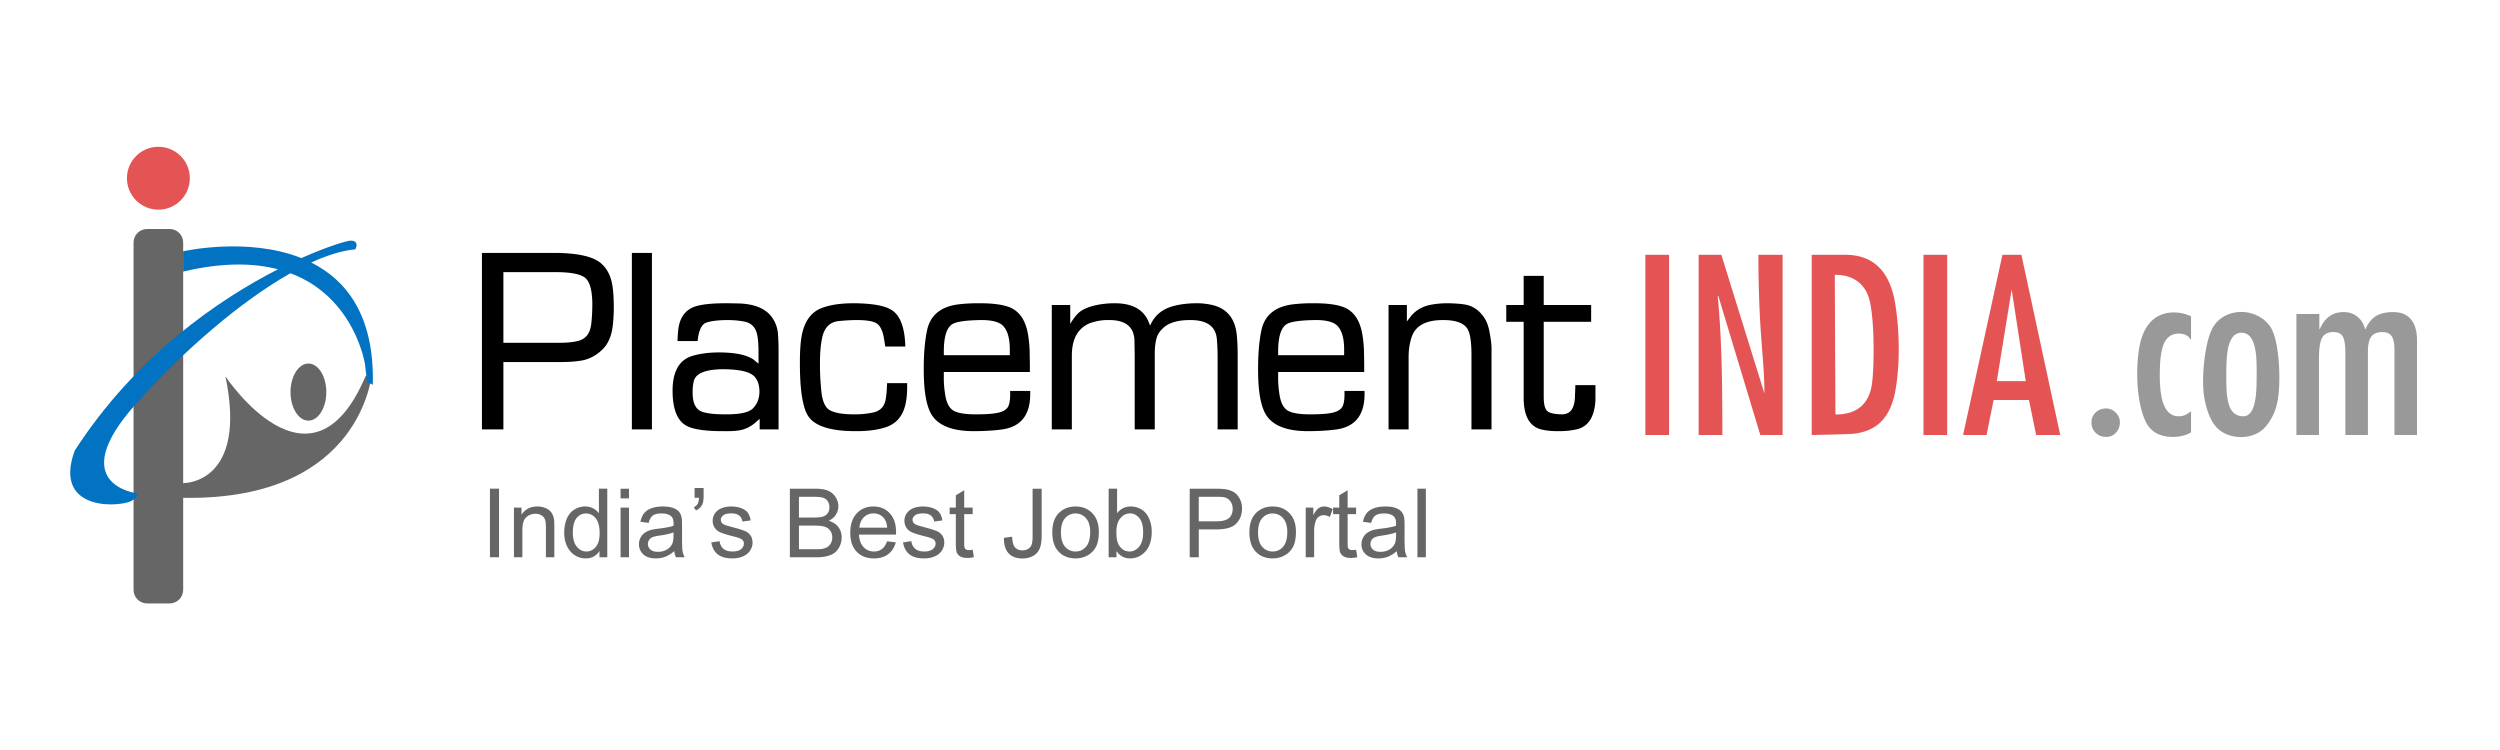 <svg xmlns="http://www.w3.org/2000/svg" xml:space="preserve" width="400" height="120"><switch><g fill-rule="evenodd" clip-rule="evenodd"><path fill="#E55454" d="M263.255 69.6h3.794V40.766h-3.794V69.6zm18.354-18.498c.068 1.313.219 3.438.451 6.378.164 2.092.246 3.917.246 5.476l-6.891-22.189h-3.63V69.6h3.794c0-2.215-.014-4.648-.041-7.301s-.096-5.216-.205-7.69-.273-4.874-.492-7.198l.082-.082L281.65 69.6h3.568V40.766h-3.876c.001 3.595.09 7.041.267 10.336zm13.618-10.336h-5.353V69.6l2.994-.062c2.092-.055 3.343-.103 3.753-.144 1.832-.219 3.274-.854 4.327-1.907 1.244-1.23 2.051-3.104 2.42-5.619.287-1.846.431-3.842.431-5.988 0-2.707-.219-5.312-.656-7.813-.944-4.868-3.582-7.301-7.916-7.301zm4.491 18.129a34.025 34.025 0 0 1-.205 2.563c-.492 3.24-2.44 4.86-5.845 4.86l-.103-22.354c1.395 0 2.56.317 3.497.953.936.636 1.596 1.569 1.979 2.8.232.807.413 1.935.544 3.384.13 1.449.194 3.056.194 4.819 0 1.067-.02 2.059-.061 2.975zm8.039 10.705h3.794V40.766h-3.794V69.6zm15.668-28.834h-3.035L314.094 69.6h3.753l1.128-5.599h5.66l1.148 5.599h3.855l-6.213-28.834zm-3.938 20.22 2.379-14.663 2.256 14.663h-4.635z"/><path fill="#999" d="M336.97 65.354c-.67 0-1.228.215-1.672.646s-.666.954-.666 1.569c0 .684.226 1.244.677 1.682s1.012.656 1.682.656c.629 0 1.151-.229 1.568-.688s.626-1.008.626-1.65c0-.588-.223-1.104-.667-1.549-.445-.443-.96-.666-1.548-.666zm7.034-13.74c-.82.93-1.381 2.194-1.682 3.794-.246 1.354-.369 2.823-.369 4.409 0 1.367.099 2.684.297 3.947.198 1.265.496 2.376.893 3.333.766 1.873 2.27 2.81 4.512 2.81.533 0 1.032-.055 1.497-.164s.937-.294 1.415-.554v-3.404a4.806 4.806 0 0 1-.656.472 2.551 2.551 0 0 1-1.313.349c-1.121 0-1.928-.643-2.42-1.928-.41-1.066-.615-2.618-.615-4.655 0-2.27.205-3.91.615-4.922.465-1.148 1.271-1.723 2.42-1.723.916 0 1.538.308 1.866.923h.103V50.63c-.82-.424-1.736-.636-2.748-.636-1.573 0-2.844.54-3.815 1.62zm19.061.4a5.389 5.389 0 0 0-1.999-1.559 5.924 5.924 0 0 0-2.481-.543c-.807 0-1.583.167-2.328.502a4.762 4.762 0 0 0-1.855 1.467c-.588.752-1.053 2.003-1.395 3.753s-.513 3.582-.513 5.496c0 1.654.246 3.209.738 4.665s1.169 2.499 2.03 3.128c.479.342.994.595 1.548.759s1.139.246 1.754.246c.807 0 1.568-.154 2.286-.462s1.316-.769 1.795-1.384a8.465 8.465 0 0 0 1.682-3.507c.246-1.066.369-2.475.369-4.225 0-1.777-.137-3.442-.41-4.994-.273-1.55-.681-2.666-1.221-3.342zm-2.122 11.208c-.246 2.256-.916 3.384-2.01 3.384-.875 0-1.531-.362-1.969-1.087-.342-.574-.567-1.436-.677-2.584-.055-.588-.082-1.572-.082-2.953 0-1.436.048-2.557.144-3.363.273-2.256 1.032-3.384 2.276-3.384.752 0 1.326.376 1.723 1.128.314.602.526 1.463.636 2.584.055.588.082 1.565.082 2.933 0 1.475-.041 2.59-.123 3.342zm24.815-12.12c-.643-.779-1.6-1.169-2.871-1.169-1.107 0-2.007.205-2.697.615s-1.254 1.107-1.691 2.092h-.103c-.191-.82-.595-1.477-1.21-1.969s-1.354-.738-2.215-.738c-1.75 0-3.015.902-3.794 2.707h-.082v-2.4h-3.671V69.6h3.609V57.397c0-1.641.171-2.762.513-3.363s.937-.902 1.784-.902c.766 0 1.278.253 1.538.759s.39 1.381.39 2.625V69.6h3.609V56.27c0-1.107.178-1.907.533-2.399s.95-.738 1.784-.738c.67 0 1.158.212 1.466.636s.462 1.176.462 2.256V69.6h3.609V54.465c.001-1.463-.321-2.584-.963-3.363z"/><path d="M96.127 42.099c-1.262-1.064-3.692-1.608-7.292-1.633H77.109v28.24h3.433v-10.78h8.795c1.36.012 2.48-.05 3.358-.186 1.385-.161 2.616-.768 3.692-1.818.903-.879 1.453-2.134 1.651-3.767.111-.953.167-1.955.167-3.006 0-1.559-.093-2.82-.278-3.785-.272-1.385-.872-2.474-1.8-3.265zm-1.521 9.685c-.161 1.447-.786 2.344-1.874 2.69-.804.26-1.942.383-3.414.371h-8.776v-11.3h8.776c2.152.037 3.581.334 4.286.891.754.605 1.144 1.979 1.169 4.119 0 1.175-.056 2.252-.167 3.229zm6.494 16.922h3.21v-28.24h-3.21v28.24zm22.266-18.128c-.99-1.237-2.647-1.911-4.973-2.022l-1.874-.037c-2.363-.013-4.089.148-5.177.482-1.695.52-2.642 1.83-2.839 3.934-.05.47-.081 1.014-.093 1.633h3.21c.173-1.695.631-2.675 1.373-2.941s1.88-.405 3.414-.417c.939 0 1.83.08 2.672.241 1.002.186 1.657.761 1.967 1.726.186.557.29 1.478.315 2.765v2.245l-.835-.687c-1.126-.742-2.981-1.113-5.566-1.113-1.547.012-2.92.191-4.119.538-2.152.618-3.229 2.492-3.229 5.622.012 2.932.761 4.793 2.245 5.585 1.101.594 3.166.878 6.197.854.742.012 1.397-.019 1.967-.093.952-.1 1.843-.477 2.672-1.132l.854-.742v1.688h3.024v-12.84c-.013-1.237-.056-2.159-.13-2.765a5.105 5.105 0 0 0-1.075-2.524zm-2.802 14.658c-.582.717-2.041 1.069-4.379 1.058-1.695.012-2.957-.118-3.785-.39-1.064-.347-1.59-1.386-1.577-3.117a6.832 6.832 0 0 1 .167-1.726c.26-1.299 1.824-1.961 4.694-1.985 2.561.012 4.218.383 4.973 1.113.557.568.841 1.379.854 2.431-.001 1.064-.316 1.936-.947 2.616zm21.319-2.931a13.204 13.204 0 0 1-.185 1.651c-.211 1.113-.872 1.793-1.985 2.041-.99.21-1.986.309-2.988.297-1.682.012-2.953-.183-3.813-.585-.86-.401-1.364-1.5-1.513-3.293-.148-1.559-.216-2.938-.204-4.138-.013-1.608.099-2.994.333-4.156.334-1.683 1.218-2.598 2.653-2.746a28.324 28.324 0 0 1 3.118-.167c1.397.024 2.362.186 2.894.482.631.371 1.052 1.225 1.262 2.561l.186 1.188h3.21c-.075-2.92-.761-4.837-2.06-5.752-1.064-.755-3.118-1.145-6.161-1.169-2.115 0-3.829.253-5.139.761-1.559.581-2.592 1.874-3.099 3.878-.285 1.15-.421 2.857-.409 5.121.012 4.119.439 6.858 1.281 8.22 1.026 1.657 3.574 2.486 7.645 2.486 1.744.012 3.253-.167 4.527-.538 1.831-.508 2.975-1.751 3.433-3.729.185-.805.278-1.757.278-2.857v-.557h-3.209l-.055 1.001zm19.742 1.039c-.025.828-.142 1.416-.352 1.763-.26.433-.768.739-1.522.918-.754.18-1.942.27-3.563.27-1.534.012-2.672-.148-3.414-.482-.854-.371-1.38-1.336-1.578-2.895a15.79 15.79 0 0 1-.186-2.635v-.761h13.768v-1.28l-.037-2.171a20.392 20.392 0 0 0-.278-2.672c-.383-2.128-1.311-3.52-2.783-4.175-1.101-.482-2.82-.718-5.158-.705-1.076 0-2.103.056-3.08.167-2.944.346-4.657 1.781-5.14 4.305-.346 1.694-.513 3.797-.501 6.309.012 3.476.464 5.875 1.354 7.199 1.125 1.657 3.34 2.486 6.643 2.486 1.559 0 2.987-.081 4.286-.241 3.129-.347 4.713-2.202 4.75-5.566v-.631h-3.21v.797zm-10.613-7.274c.025-2.264.482-3.668 1.374-4.212.643-.396 2.164-.612 4.564-.649 1.769-.013 2.956.303 3.562.946.68.729 1.033 1.917 1.058 3.563v1.113h-10.558v-.761zm43.009-7.255a11.09 11.09 0 0 0-2.653-.297c-1.707.024-3.142.247-4.305.668-1.41.531-2.424 1.496-3.043 2.895l-.353-.835c-.854-1.818-2.635-2.728-5.344-2.728-.866 0-1.738.08-2.616.241-1.113.21-2.004.525-2.672.946-.582.371-1.181 1.076-1.8 2.115v-3.024h-2.95v19.909h3.21V56.924c0-1.992.52-3.451 1.559-4.379a4.097 4.097 0 0 1 1.67-.946 8.183 8.183 0 0 1 2.672-.39c2.697-.025 4.07 1.088 4.119 3.34l.037 2.319v11.838h3.21V56.942c-.012-1.237.093-2.208.315-2.913.148-.52.482-1.027 1.002-1.521.903-.866 2.35-1.299 4.342-1.299 2.635-.013 4.057.971 4.268 2.95.074.804.118 1.719.13 2.746v11.801h3.21V56.942c0-1.262-.049-2.394-.148-3.396-.272-2.585-1.559-4.162-3.86-4.731zm21.097 14.529c-.024.828-.142 1.416-.353 1.763-.26.433-.768.739-1.521.918-.754.18-1.941.27-3.563.27-1.533.012-2.672-.148-3.414-.482-.854-.371-1.379-1.336-1.577-2.895a15.79 15.79 0 0 1-.186-2.635v-.761h13.768v-1.28l-.037-2.171a20.392 20.392 0 0 0-.278-2.672c-.383-2.128-1.311-3.52-2.783-4.175-1.102-.482-2.82-.718-5.158-.705-1.076 0-2.104.056-3.08.167-2.943.346-4.657 1.781-5.14 4.305-.347 1.694-.513 3.797-.501 6.309.012 3.476.464 5.875 1.354 7.199 1.126 1.657 3.34 2.486 6.643 2.486 1.559 0 2.987-.081 4.286-.241 3.129-.347 4.713-2.202 4.75-5.566v-.631h-3.21v.797zm-10.613-7.274c.024-2.264.482-3.668 1.373-4.212.644-.396 2.165-.612 4.564-.649 1.769-.013 2.956.303 3.563.946.681.729 1.032 1.917 1.058 3.563v1.113h-10.558v-.761zm32.656-5.677c-.705-.854-1.534-1.392-2.486-1.614-.705-.148-1.707-.235-3.006-.26-.94 0-1.818.074-2.635.223-1.299.234-2.351.798-3.154 1.688l-.779 1.002v-2.635h-2.932v19.909h3.21V57.109c0-1.113.154-2.152.464-3.117.594-1.868 2.288-2.796 5.084-2.783 1.979 0 3.266.464 3.859 1.392.433.68.649 2.065.649 4.156v11.949h3.21v-12.58c.037-.681-.067-1.677-.315-2.987-.197-1.126-.588-2.041-1.169-2.746zm14.9 11.225-.074 2.041c-.1 1.793-.811 2.672-2.134 2.635-1.262-.025-2.057-.232-2.384-.622-.328-.39-.486-1.172-.474-2.347V51.487h7.589v-2.69h-7.589V44.14h-3.21v4.657h-2.783v2.69h2.783v12.339c.049 2.956 1.095 4.607 3.136 4.954.718.148 1.528.216 2.431.204a12.6 12.6 0 0 0 2.672-.241c1.51-.26 2.492-1.2 2.95-2.82a8.002 8.002 0 0 0 .297-2.208v-2.097h-3.21z"/><circle cx="25.342" cy="28.515" r="5.032" fill="#E55454"/><path fill="#666" d="M58.477 60.214c-8.755 20.627-22.407 0-22.407 0 3.562 17.065-6.529 17.065-6.529 17.065l-.232.049V38.803c0-1.195-.97-2.165-2.166-2.165h-3.609c-1.196 0-2.165.97-2.165 2.165v55.58c0 1.196.969 2.166 2.165 2.166h3.609c1.196 0 2.166-.97 2.166-2.166V79.648l.232.005c28.564.386 29.975-20.033 29.975-20.033l-1.039.594zM49.346 67.3c1.582 0 2.865-2.045 2.865-4.567s-1.283-4.567-2.865-4.567c-1.583 0-2.865 2.045-2.865 4.567s1.283 4.567 2.865 4.567z"/><path fill="#0273C2" d="M49.798 42.003c2.585-1.186 4.978-1.928 7.059-2.107 0 0 .774-1.394-.774-1.394-.493 0-3.489.837-7.864 2.791-8.608-3.437-18.926-1.087-18.926-1.087v3.251c6.323-1.505 11.283-1.393 15.183-.372-9.44 4.817-22.722 13.849-32.527 29.016-3.716 10.219 8.208 8.979 9.292 7.896 0 0 1.274-.746.62-1.084 0 0-11.614-1.394-.155-14.244 7.696-8.631 16.856-16.487 24.765-20.955C56.824 47.607 58.407 58.32 58.407 58.32l.31 2.787.929.465c.299-11.065-4.217-16.744-9.848-19.569z"/><path fill="#666" d="M78.393 89.166h1.452V78.192h-1.452v10.974zm9.805-7.193c-.2-.279-.5-.505-.902-.678a3.322 3.322 0 0 0-1.321-.258c-1.103 0-1.946.437-2.53 1.31v-1.13h-1.212v7.949h1.347v-4.342c0-1.018.208-1.709.625-2.073s.912-.546 1.486-.546c.359 0 .672.081.939.243s.453.379.558.651c.105.271.157.682.157 1.231v4.835h1.348v-4.888c0-.624-.025-1.061-.075-1.311a2.613 2.613 0 0 0-.42-.993zm7.628.157a2.654 2.654 0 0 0-2.193-1.093c-.654 0-1.245.172-1.774.517-.529.344-.926.84-1.19 1.485-.265.646-.397 1.366-.397 2.16 0 .813.146 1.533.438 2.159s.704 1.114 1.235 1.464a3.12 3.12 0 0 0 1.748.523c.978 0 1.719-.395 2.223-1.183v1.003h1.25V78.192h-1.34v3.938zm-.506 5.386c-.412.481-.912.723-1.5.723-.584 0-1.091-.252-1.52-.757-.429-.504-.644-1.265-.644-2.282 0-1.053.201-1.824.603-2.313s.902-.733 1.501-.733c.614 0 1.13.255 1.549.764.419.509.629 1.308.629 2.396 0 .985-.206 1.72-.618 2.202zm3.972-7.774h1.347v-1.55h-1.347v1.55zm0 9.424h1.347v-7.949h-1.347v7.949zm9.835-3.331v-1.796c0-.6-.022-1.014-.067-1.243-.08-.369-.219-.675-.419-.917s-.512-.442-.936-.603c-.424-.159-.976-.239-1.654-.239-.684 0-1.285.094-1.804.28-.519.188-.916.454-1.19.802-.274.347-.472.802-.591 1.365l1.317.18c.145-.563.368-.956.67-1.179.302-.222.77-.333 1.403-.333.679 0 1.19.152 1.535.457.254.225.382.611.382 1.16 0 .05-.003.167-.008.352-.514.18-1.315.334-2.403.464a9.79 9.79 0 0 0-1.197.202 3.3 3.3 0 0 0-.97.441 2.2 2.2 0 0 0-.696.775 2.173 2.173 0 0 0-.266 1.066c0 .664.235 1.209.704 1.636.469.427 1.141.64 2.014.64.529 0 1.024-.087 1.486-.262s.942-.475 1.441-.898c.04.374.13.701.27.98h1.407a3.006 3.006 0 0 1-.34-.954c-.059-.331-.088-1.123-.088-2.376zm-1.362-.164c0 .594-.072 1.043-.217 1.347-.19.395-.487.705-.891.933a2.78 2.78 0 0 1-1.385.34c-.524 0-.922-.119-1.194-.359a1.146 1.146 0 0 1-.408-.897 1.153 1.153 0 0 1 .718-1.079c.229-.1.622-.189 1.175-.27.978-.14 1.712-.31 2.201-.509v.494zm3.368-6.026h.704c-.015.414-.089.74-.221.978-.132.236-.333.41-.603.52l.33.531c.454-.204.789-.509 1.003-.913.155-.294.232-.775.232-1.444V78.08h-1.444v1.565zm8.066 5.326c-.377-.162-1.042-.371-1.995-.625a21.723 21.723 0 0 1-1.19-.345c-.235-.095-.407-.214-.517-.359a.744.744 0 0 1-.165-.472c0-.274.132-.514.396-.718.265-.205.706-.308 1.325-.308.524 0 .929.115 1.216.345.287.229.46.549.52.958l1.317-.18c-.085-.514-.239-.925-.464-1.231s-.573-.55-1.044-.729c-.471-.18-1.019-.27-1.643-.27-.414 0-.802.054-1.164.161-.362.107-.647.238-.857.393-.279.2-.5.45-.662.752a2.044 2.044 0 0 0-.244.984c0 .39.099.745.296 1.067.197.321.486.573.868.756.382.182 1.067.397 2.055.647.734.185 1.193.337 1.377.456a.818.818 0 0 1 .396.719c0 .34-.149.636-.449.888-.3.252-.759.378-1.377.378-.614 0-1.092-.143-1.434-.427-.342-.285-.55-.693-.625-1.228l-1.332.209c.149.844.495 1.479 1.037 1.909.542.429 1.329.644 2.361.644.624 0 1.183-.108 1.677-.325.494-.218.872-.524 1.134-.921.262-.396.393-.819.393-1.269 0-.459-.107-.844-.322-1.153a2.004 2.004 0 0 0-.884-.706zm13.402-1.644c.514-.254.898-.588 1.153-1.003a2.49 2.49 0 0 0 .382-1.324c0-.504-.144-.987-.431-1.449a2.598 2.598 0 0 0-1.19-1.025c-.507-.222-1.179-.333-2.018-.333h-4.117v10.974h4.184c.699 0 1.289-.061 1.771-.184.481-.122.882-.303 1.201-.542.319-.24.588-.58.805-1.022.217-.441.326-.919.326-1.434 0-.639-.178-1.192-.535-1.661s-.867-.802-1.531-.997zm-4.768-3.84h2.193c.788 0 1.345.052 1.669.153.324.103.574.292.749.569s.262.598.262.962c0 .384-.094.703-.281.958s-.465.437-.834.547c-.28.084-.741.127-1.385.127h-2.373v-3.316zm5.112 7.422c-.145.268-.329.471-.554.61s-.504.239-.838.299c-.19.035-.519.053-.988.053h-2.732v-3.772h2.538c.698 0 1.234.062 1.605.184s.663.334.872.636.314.658.314 1.066c.001.349-.072.658-.217.924zm6.812-5.872c-1.098 0-1.991.369-2.68 1.107-.688.739-1.033 1.777-1.033 3.114 0 1.292.34 2.297 1.021 3.013s1.603 1.074 2.766 1.074c.923 0 1.682-.225 2.275-.674s1-1.08 1.22-1.894l-1.392-.172c-.205.568-.482.982-.831 1.242-.35.26-.771.39-1.265.39-.664 0-1.218-.232-1.662-.696-.444-.464-.691-1.133-.741-2.006h5.929c.005-.16.007-.28.007-.359 0-1.313-.337-2.331-1.011-3.055-.672-.723-1.54-1.084-2.603-1.084zm-2.245 3.391c.044-.693.278-1.247.7-1.661.421-.415.942-.622 1.561-.622.684 0 1.24.26 1.669.778.279.335.449.836.509 1.505h-4.439zm12.362.543c-.377-.162-1.042-.371-1.995-.625a21.723 21.723 0 0 1-1.19-.345c-.234-.095-.407-.214-.517-.359a.744.744 0 0 1-.165-.472c0-.274.132-.514.397-.718.264-.205.706-.308 1.325-.308.524 0 .929.115 1.216.345s.46.549.52.958l1.318-.18c-.085-.514-.24-.925-.464-1.231s-.573-.55-1.044-.729c-.472-.18-1.02-.27-1.643-.27-.415 0-.802.054-1.164.161s-.647.238-.857.393c-.279.2-.5.45-.662.752a2.055 2.055 0 0 0-.243.984c0 .39.098.745.295 1.067.197.321.487.573.868.756.382.182 1.067.397 2.055.647.734.185 1.193.337 1.377.456a.819.819 0 0 1 .397.719c0 .34-.15.636-.449.888s-.759.378-1.377.378c-.614 0-1.092-.143-1.434-.427-.342-.285-.55-.693-.625-1.228l-1.332.209c.149.844.495 1.479 1.037 1.909.542.429 1.329.644 2.361.644.624 0 1.183-.108 1.677-.325.494-.218.872-.524 1.134-.921.262-.396.393-.819.393-1.269 0-.459-.107-.844-.322-1.153a2.03 2.03 0 0 0-.887-.706zm5.161 3.043c-.2 0-.353-.032-.46-.098a.555.555 0 0 1-.232-.262c-.047-.11-.071-.357-.071-.741v-4.648h1.355v-1.048h-1.355V78.44l-1.34.809v1.969h-.988v1.048h.988v4.573c0 .809.055 1.339.165 1.591.11.252.3.455.569.61.269.154.648.231 1.138.231.299 0 .639-.04 1.018-.119l-.195-1.19a4.555 4.555 0 0 1-.592.052zm10.18-2.261c0 .629-.05 1.087-.15 1.373-.1.287-.282.515-.546.682s-.579.251-.943.251c-.494 0-.881-.155-1.16-.465-.279-.309-.437-.883-.472-1.721l-1.31.179c-.02 1.094.226 1.917.737 2.471s1.249.831 2.212.831c.648 0 1.214-.133 1.695-.397a2.376 2.376 0 0 0 1.056-1.152c.222-.504.333-1.215.333-2.133v-7.479h-1.452v7.56zm6.879-4.716c-.983 0-1.816.294-2.5.883-.819.709-1.228 1.8-1.228 3.271 0 1.343.343 2.37 1.029 3.084s1.586 1.07 2.699 1.07c.693 0 1.333-.162 1.92-.486s1.033-.78 1.34-1.366c.307-.586.46-1.391.46-2.414 0-1.263-.347-2.252-1.041-2.968-.693-.715-1.586-1.074-2.679-1.074zm1.669 6.438c-.444.509-1 .764-1.669.764a2.139 2.139 0 0 1-1.677-.76c-.444-.507-.666-1.27-.666-2.287s.222-1.779.666-2.283 1.003-.756 1.677-.756c.664 0 1.219.253 1.666.76.446.507.67 1.251.67 2.234-.001 1.042-.223 1.819-.667 2.328zm9.615-5.311c-.282-.357-.642-.634-1.078-.831s-.899-.296-1.388-.296c-.883 0-1.609.356-2.178 1.07v-3.915h-1.348v10.974h1.25v-.995c.534.783 1.27 1.175 2.208 1.175.943 0 1.751-.372 2.425-1.115.673-.743 1.01-1.797 1.01-3.159 0-.573-.08-1.112-.24-1.616a3.996 3.996 0 0 0-.661-1.292zm-1.119 5.307c-.429.512-.938.768-1.527.768-.724 0-1.298-.347-1.722-1.041-.26-.424-.389-1.112-.389-2.065 0-.969.214-1.708.644-2.22s.938-.768 1.527-.768c.584 0 1.082.247 1.494.741.412.494.617 1.261.617 2.298-.001 1.013-.215 1.775-.644 2.287zm15.255-8.66c-.364-.252-.815-.423-1.354-.513-.384-.07-.941-.105-1.669-.105h-4.139v10.974h1.452v-4.461h2.814c1.552 0 2.625-.323 3.219-.97.594-.646.891-1.436.891-2.369 0-.544-.111-1.043-.333-1.497-.224-.455-.517-.807-.881-1.059zm-.876 4.075c-.395.35-1.061.524-1.999.524h-2.837v-3.923h2.807c.659 0 1.11.033 1.355.098.379.104.685.32.917.647s.348.72.348 1.179c0 .634-.197 1.126-.591 1.475zm6.991-1.849c-.982 0-1.816.294-2.5.883-.818.709-1.227 1.8-1.227 3.271 0 1.343.343 2.37 1.029 3.084.686.714 1.585 1.07 2.698 1.07.693 0 1.334-.162 1.92-.486a3.256 3.256 0 0 0 1.34-1.366c.308-.586.461-1.391.461-2.414 0-1.263-.347-2.252-1.041-2.968-.694-.715-1.586-1.074-2.68-1.074zm1.67 6.438a2.125 2.125 0 0 1-1.67.764 2.135 2.135 0 0 1-1.676-.76c-.445-.507-.666-1.27-.666-2.287s.221-1.779.666-2.283a2.136 2.136 0 0 1 1.676-.756c.664 0 1.219.253 1.666.76.446.507.67 1.251.67 2.234 0 1.042-.223 1.819-.666 2.328zm5.685-6.168c-.263.18-.549.552-.857 1.115v-1.205h-1.213v7.949h1.348v-4.162a5.2 5.2 0 0 1 .225-1.571c.1-.314.267-.561.501-.737a1.28 1.28 0 0 1 .794-.266c.329 0 .658.097.988.292l.463-1.251c-.469-.289-.93-.434-1.385-.434-.314 0-.602.09-.864.27zm5.401 6.707c-.2 0-.354-.032-.461-.098a.555.555 0 0 1-.232-.262c-.047-.11-.07-.357-.07-.741v-4.648h1.354v-1.048h-1.354V78.44l-1.34.809v1.969h-.988v1.048h.988v4.573c0 .809.055 1.339.164 1.591s.3.455.569.61c.27.154.648.231 1.138.231.299 0 .639-.04 1.018-.119l-.194-1.19a4.584 4.584 0 0 1-.592.052zm8.345-2.179v-1.796c0-.6-.022-1.014-.067-1.243-.079-.369-.22-.675-.419-.917s-.512-.442-.936-.603c-.424-.159-.977-.239-1.654-.239-.684 0-1.285.094-1.805.28-.519.188-.915.454-1.189.802-.275.347-.472.802-.592 1.365l1.318.18c.145-.563.367-.956.67-1.179.301-.222.77-.333 1.402-.333.68 0 1.19.152 1.535.457.254.225.381.611.381 1.16 0 .05-.002.167-.007.352-.515.18-1.315.334-2.403.464a9.825 9.825 0 0 0-1.197.202c-.359.1-.682.247-.969.441-.287.195-.52.453-.696.775a2.174 2.174 0 0 0-.267 1.066c0 .664.235 1.209.704 1.636.47.427 1.14.64 2.014.64.528 0 1.024-.087 1.485-.262.462-.175.942-.475 1.441-.898.04.374.13.701.27.98h1.407a3.008 3.008 0 0 1-.341-.954c-.055-.331-.085-1.123-.085-2.376zm-1.362-.164c0 .594-.072 1.043-.217 1.347-.19.395-.487.705-.892.933-.404.227-.865.34-1.385.34-.523 0-.922-.119-1.193-.359a1.15 1.15 0 0 1-.408-.897 1.153 1.153 0 0 1 .719-1.079c.229-.1.621-.189 1.176-.27.978-.14 1.711-.31 2.2-.509v.494zm3.421-7.479v10.974h1.348V78.192h-1.348z"/></g></switch></svg>